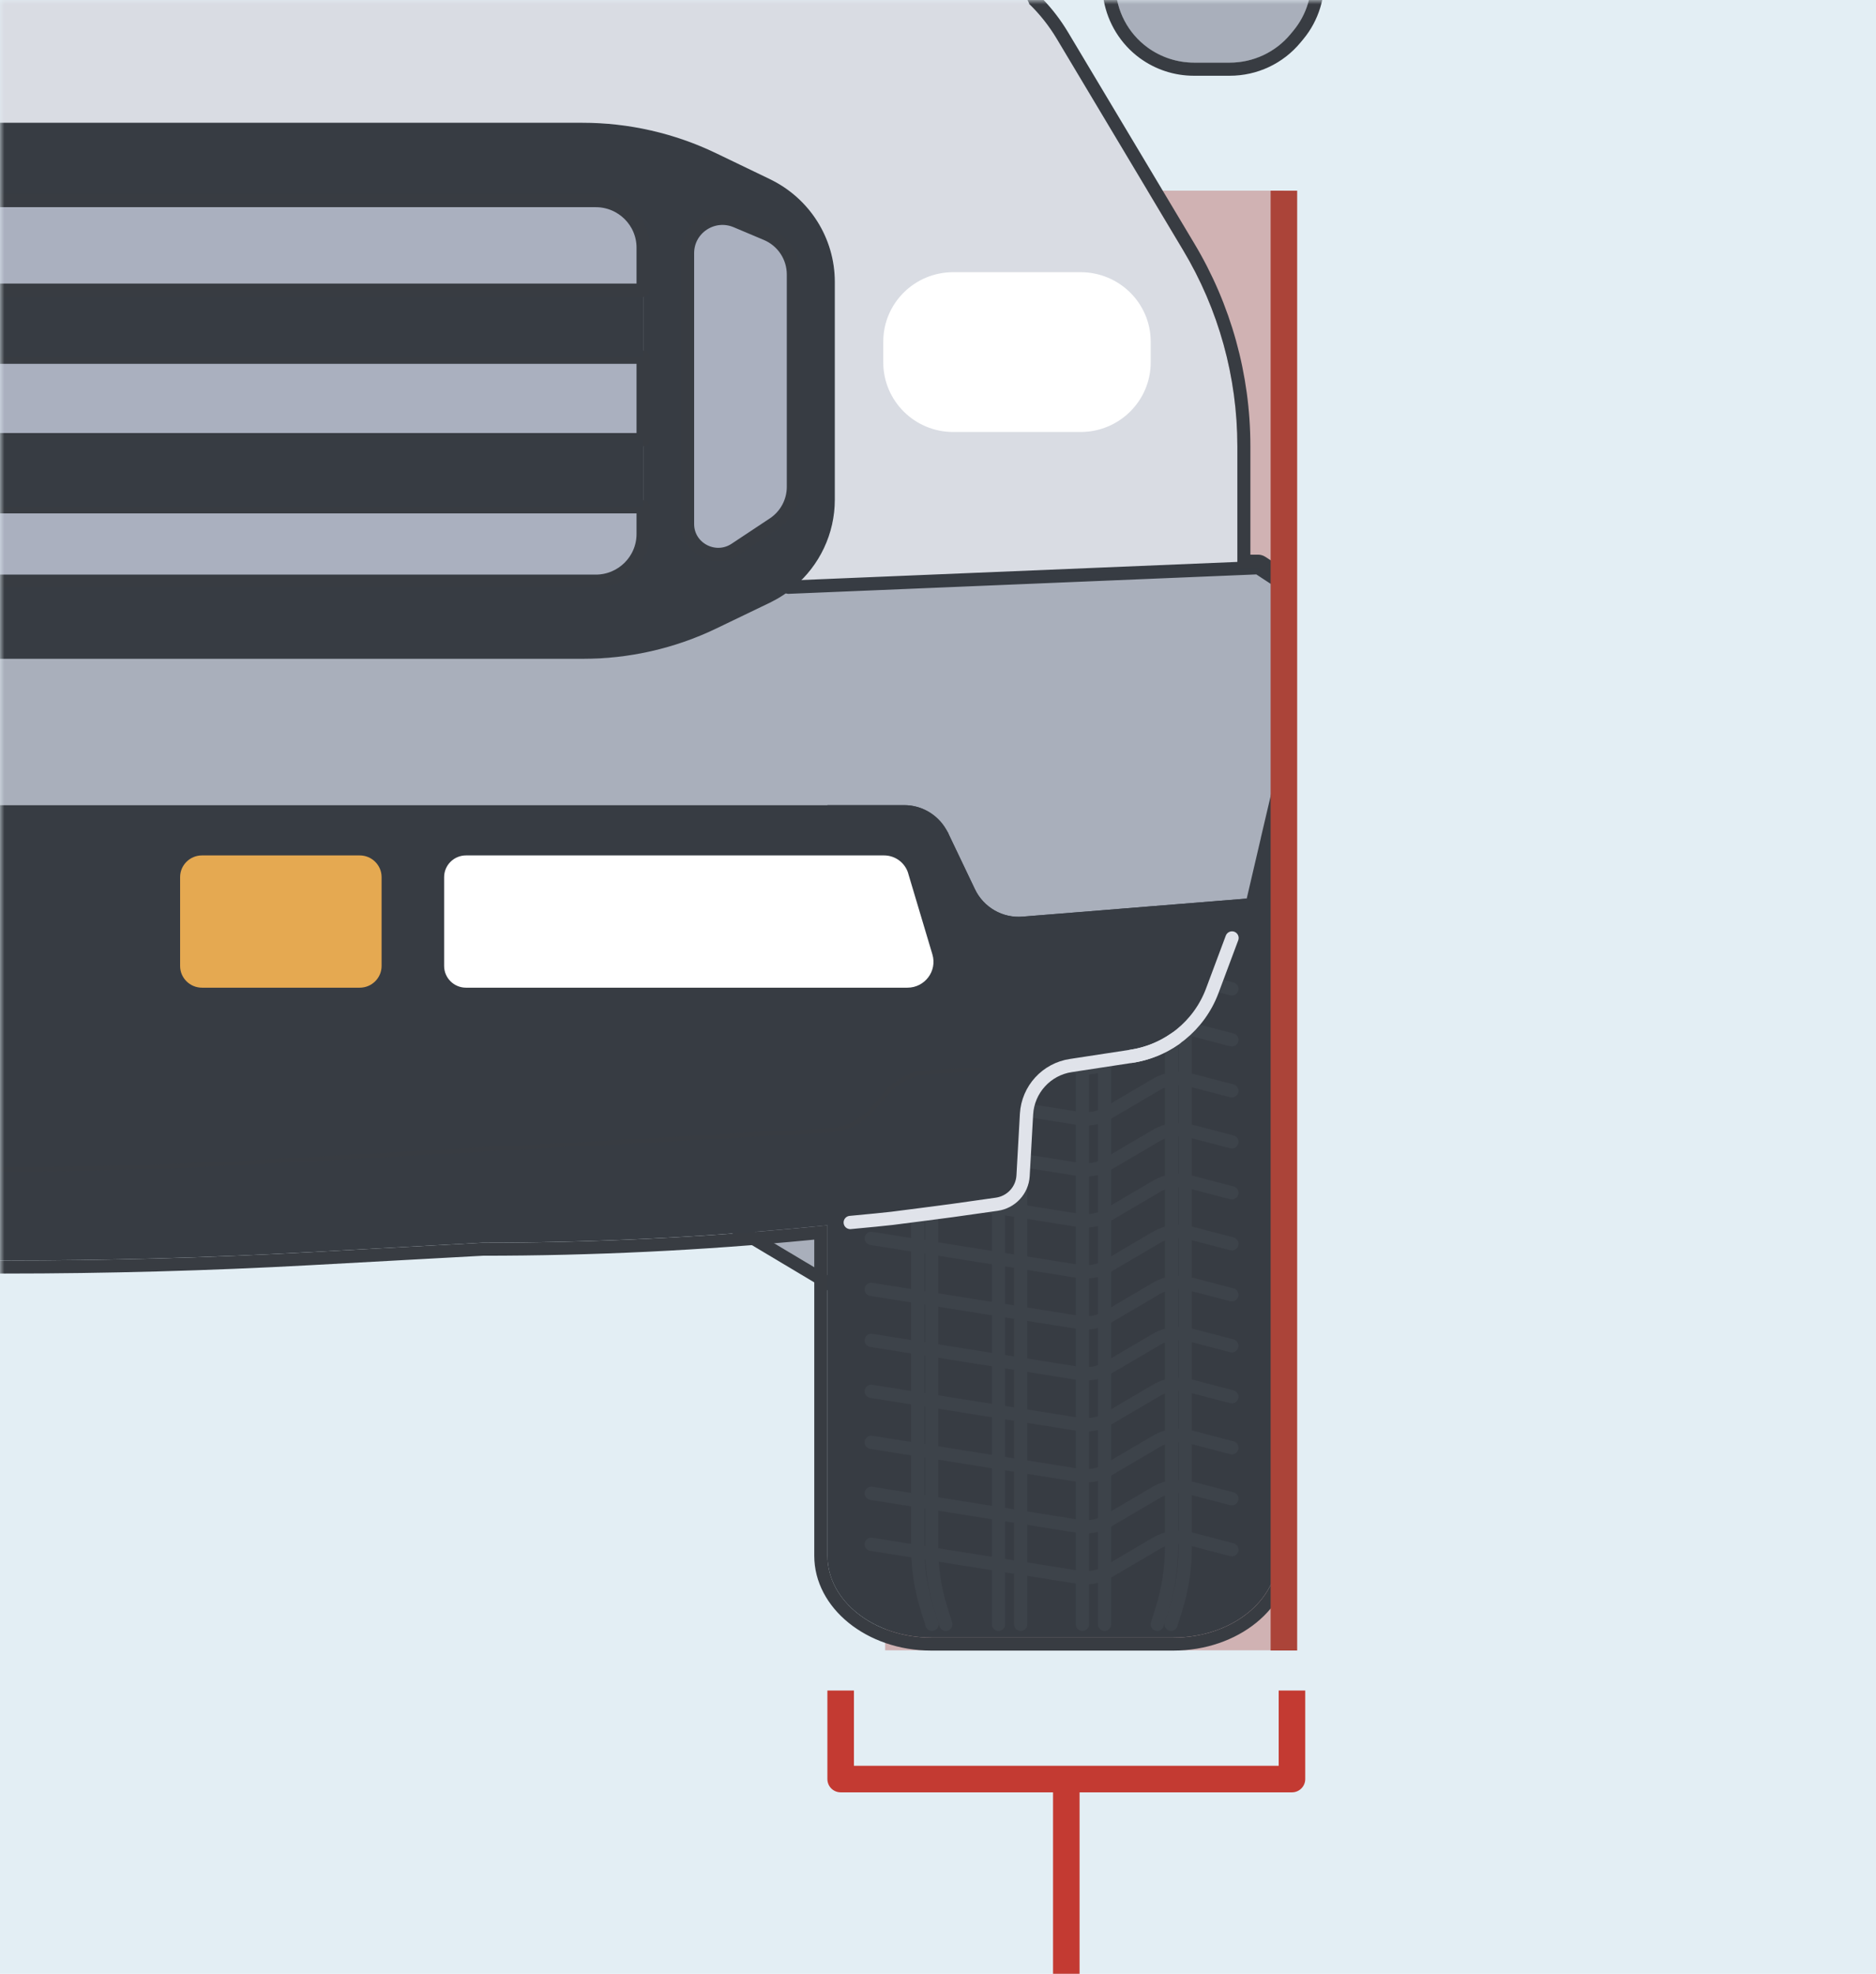 <svg width="212" height="223" viewBox="0 0 212 223" fill="none" xmlns="http://www.w3.org/2000/svg">
<path d="M212 0H0V223H212V0Z" fill="white"/>
<path opacity="0.15" d="M212 0H0V223H212V0Z" fill="#4492B5"/>
<mask id="mask0_569_4991" style="mask-type:alpha" maskUnits="userSpaceOnUse" x="0" y="0" width="212" height="223">
<path d="M212 0H0V223H212V0Z" fill="black"/>
</mask>
<g mask="url(#mask0_569_4991)">
<path d="M82.434 137.45L111.104 154.563V129.748L82.434 137.45Z" fill="#A9AFBB"/>
<path d="M111.104 129.748V154.563L82.439 137.45L111.104 129.748ZM111.104 128.275C110.975 128.275 110.842 128.29 110.718 128.324L82.053 136.027C81.48 136.179 81.054 136.66 80.97 137.244C80.886 137.828 81.168 138.407 81.677 138.712L110.342 155.825C110.58 155.967 110.842 156.036 111.109 156.036C111.376 156.036 111.613 155.972 111.84 155.844C112.305 155.584 112.592 155.093 112.592 154.563V129.748C112.592 129.291 112.375 128.859 112.009 128.58C111.747 128.383 111.43 128.275 111.109 128.275H111.104Z" fill="#383C42"/>
<path opacity="0.35" d="M145.089 21.543H100.027V186.452H145.089V21.543Z" fill="#AB4439"/>
<path d="M144.357 84.025V175.77C144.357 180.875 139.101 185.014 132.613 185.014H105.249C98.762 185.014 93.505 180.875 93.505 175.77V84.025C93.505 78.92 98.762 74.781 105.249 74.781H105.259L105.422 76.279H106.98L107.143 74.781H112.77L112.933 76.279H115.43L115.594 74.781H122.244L122.407 76.279H124.905L125.068 74.781H130.695L130.858 76.279H132.416L132.579 74.781H132.589C139.076 74.781 144.332 78.92 144.332 84.025H144.357Z" fill="#373C43"/>
<path d="M124.82 76.279H122.323V183.516H124.82V76.279Z" fill="#373C43"/>
<path d="M115.336 76.279H112.839V183.516H115.336V76.279Z" fill="#373C43"/>
<path d="M133.939 84.938V174.857C133.939 177.208 133.578 179.55 132.861 181.828L132.332 183.512H130.779L131.313 181.828C132.025 179.545 132.391 177.208 132.391 174.857V84.933C132.391 82.587 132.03 80.245 131.313 77.963L130.784 76.274H132.332L132.861 77.963C133.573 80.24 133.939 82.582 133.939 84.933V84.938Z" fill="#373C43"/>
<path d="M106.347 181.833L106.876 183.516H105.323L104.794 181.833C104.082 179.55 103.711 177.213 103.711 174.862V84.943C103.711 82.597 104.077 80.25 104.794 77.972L105.323 76.284H106.876L106.347 77.972C105.635 80.255 105.269 82.592 105.269 84.943V174.867C105.269 177.213 105.63 179.555 106.347 181.838V181.833Z" fill="#373C43"/>
<g opacity="0.25">
<path d="M98.46 82.312L121.819 86.033C122.981 86.219 124.188 86.008 125.122 85.463L130.734 82.17C131.807 81.541 133.231 81.365 134.522 81.703L139.205 82.926" stroke="#4F565E" stroke-width="1.5" stroke-linecap="round" stroke-linejoin="round"/>
<path d="M98.46 88.07L121.819 91.791C122.981 91.978 124.188 91.767 125.122 91.222L130.734 87.928C131.807 87.299 133.231 87.123 134.522 87.462L139.205 88.684" stroke="#4F565E" stroke-width="1.5" stroke-linecap="round" stroke-linejoin="round"/>
<path d="M98.46 93.829L121.819 97.55C122.981 97.736 124.188 97.525 125.122 96.98L130.734 93.686C131.807 93.058 133.231 92.881 134.522 93.22L139.205 94.442" stroke="#4F565E" stroke-width="1.5" stroke-linecap="round" stroke-linejoin="round"/>
<path d="M98.46 99.592L121.819 103.313C122.981 103.499 124.188 103.288 125.122 102.743L130.734 99.449C131.807 98.821 133.231 98.644 134.522 98.983L139.205 100.205" stroke="#4F565E" stroke-width="1.5" stroke-linecap="round" stroke-linejoin="round"/>
<path d="M98.46 105.35L121.819 109.071C122.981 109.258 124.188 109.047 125.122 108.502L130.734 105.208C131.807 104.579 133.231 104.403 134.522 104.741L139.205 105.964" stroke="#4F565E" stroke-width="1.5" stroke-linecap="round" stroke-linejoin="round"/>
<path d="M98.46 111.113L121.819 114.834C122.981 115.021 124.188 114.81 125.122 114.265L130.734 110.971C131.807 110.342 133.231 110.166 134.522 110.504L139.205 111.727" stroke="#4F565E" stroke-width="1.5" stroke-linecap="round" stroke-linejoin="round"/>
<path d="M98.46 116.871L121.819 120.593C122.981 120.779 124.188 120.568 125.122 120.023L130.734 116.729C131.807 116.101 133.231 115.924 134.522 116.263L139.205 117.485" stroke="#4F565E" stroke-width="1.5" stroke-linecap="round" stroke-linejoin="round"/>
<path d="M98.46 122.63L121.819 126.351C122.981 126.537 124.188 126.326 125.122 125.781L130.734 122.487C131.807 121.859 133.231 121.682 134.522 122.021L139.205 123.243" stroke="#4F565E" stroke-width="1.5" stroke-linecap="round" stroke-linejoin="round"/>
<path d="M98.46 128.393L121.819 132.114C122.981 132.301 124.188 132.089 125.122 131.545L130.734 128.251C131.807 127.622 133.231 127.446 134.522 127.784L139.205 129.007" stroke="#4F565E" stroke-width="1.5" stroke-linecap="round" stroke-linejoin="round"/>
<path d="M98.46 134.151L121.819 137.872C122.981 138.059 124.188 137.848 125.122 137.303L130.734 134.009C131.807 133.381 133.231 133.204 134.522 133.543L139.205 134.765" stroke="#4F565E" stroke-width="1.5" stroke-linecap="round" stroke-linejoin="round"/>
<path d="M98.46 139.914L121.819 143.636C122.981 143.822 124.188 143.611 125.122 143.066L130.734 139.772C131.807 139.144 133.231 138.967 134.522 139.306L139.205 140.528" stroke="#4F565E" stroke-width="1.5" stroke-linecap="round" stroke-linejoin="round"/>
<path d="M98.46 145.673L121.819 149.394C122.981 149.58 124.188 149.369 125.122 148.824L130.734 145.53C131.807 144.902 133.231 144.725 134.522 145.064L139.205 146.286" stroke="#4F565E" stroke-width="1.5" stroke-linecap="round" stroke-linejoin="round"/>
<path d="M98.46 151.436L121.819 155.157C122.981 155.344 124.188 155.132 125.122 154.588L130.734 151.294C131.807 150.665 133.231 150.489 134.522 150.827L139.205 152.05" stroke="#4F565E" stroke-width="1.5" stroke-linecap="round" stroke-linejoin="round"/>
<path d="M98.46 157.194L121.819 160.915C122.981 161.102 124.188 160.891 125.122 160.346L130.734 157.052C131.807 156.424 133.231 156.247 134.522 156.586L139.205 157.808" stroke="#4F565E" stroke-width="1.5" stroke-linecap="round" stroke-linejoin="round"/>
<path d="M98.46 162.953L121.819 166.674C122.981 166.86 124.188 166.649 125.122 166.104L130.734 162.81C131.807 162.182 133.231 162.005 134.522 162.344L139.205 163.566" stroke="#4F565E" stroke-width="1.5" stroke-linecap="round" stroke-linejoin="round"/>
<path d="M98.46 168.716L121.819 172.437C122.981 172.623 124.188 172.412 125.122 171.867L130.734 168.573C131.807 167.945 133.231 167.768 134.522 168.107L139.205 169.329" stroke="#4F565E" stroke-width="1.5" stroke-linecap="round" stroke-linejoin="round"/>
<path d="M98.46 174.474L121.819 178.195C122.981 178.382 124.188 178.171 125.122 177.626L130.734 174.332C131.807 173.703 133.231 173.527 134.522 173.865L139.205 175.088" stroke="#4F565E" stroke-width="1.5" stroke-linecap="round" stroke-linejoin="round"/>
<path d="M122.323 183.516V76.279" stroke="#4F565E" stroke-width="1.5" stroke-linecap="round" stroke-linejoin="round"/>
<path d="M124.82 76.279V183.516" stroke="#4F565E" stroke-width="1.5" stroke-linecap="round" stroke-linejoin="round"/>
<path d="M112.839 183.516V76.279" stroke="#4F565E" stroke-width="1.5" stroke-linecap="round" stroke-linejoin="round"/>
<path d="M115.341 76.279V183.516" stroke="#4F565E" stroke-width="1.5" stroke-linecap="round" stroke-linejoin="round"/>
<path d="M130.779 183.516L131.313 181.833C132.025 179.55 132.391 177.213 132.391 174.862V84.938C132.391 82.592 132.03 80.25 131.313 77.968L130.784 76.279" stroke="#4F565E" stroke-width="1.5" stroke-linecap="round" stroke-linejoin="round"/>
<path d="M132.332 76.279L132.861 77.968C133.573 80.245 133.939 82.587 133.939 84.938V174.857C133.939 177.208 133.578 179.55 132.861 181.828L132.332 183.512" stroke="#4F565E" stroke-width="1.5" stroke-linecap="round" stroke-linejoin="round"/>
<path d="M105.323 183.516L104.794 181.833C104.082 179.55 103.711 177.213 103.711 174.862V84.943C103.711 82.597 104.077 80.25 104.794 77.972L105.323 76.284" stroke="#4F565E" stroke-width="1.5" stroke-linecap="round" stroke-linejoin="round"/>
<path d="M106.881 76.279L106.352 77.968C105.64 80.25 105.274 82.587 105.274 84.938V174.862C105.274 177.208 105.635 179.55 106.352 181.833L106.881 183.516" stroke="#4F565E" stroke-width="1.5" stroke-linecap="round" stroke-linejoin="round"/>
</g>
<path d="M126.062 -1.735V-24.69C126.062 -27.257 128.158 -29.339 130.744 -29.339H137.049C141.855 -29.339 145.875 -25.721 146.35 -20.974L148.135 -2.987C148.367 -0.655 147.655 1.676 146.152 3.483L145.831 3.871C144.145 5.908 141.628 7.086 138.972 7.086H134.947C133.054 7.086 131.209 6.487 129.681 5.373C127.407 3.709 126.062 1.073 126.062 -1.731V-1.735Z" fill="#A9AFBB"/>
<path d="M133.686 28.244L119.416 4.376C118.531 2.908 117.487 1.583 116.276 0.42C115.579 -0.273 114.837 -0.906 114.061 -1.475C113.898 -1.598 113.754 -1.701 113.611 -1.799C112.993 -2.207 112.379 -2.595 111.722 -2.943C110.159 -3.778 108.498 -4.411 106.752 -4.818C104.245 -5.407 102.297 -6.203 100.962 -6.875C99.132 -7.813 97.1 -8.26 95.048 -8.304C86.464 -8.485 78.315 -9.261 71.926 -10.076C60.964 -11.441 49.957 -12.133 38.91 -12.133H-42.5C-53.547 -12.133 -64.554 -11.441 -75.516 -10.076C-81.9 -9.261 -90.034 -8.485 -98.638 -8.304C-100.69 -8.264 -102.722 -7.813 -104.552 -6.875C-105.887 -6.203 -107.816 -5.407 -110.342 -4.818C-112.088 -4.411 -113.749 -3.778 -115.312 -2.963V-2.943C-115.969 -2.595 -116.607 -2.207 -117.201 -1.799C-117.344 -1.696 -117.488 -1.598 -117.651 -1.475C-118.452 -0.906 -119.189 -0.273 -119.891 0.42C-121.102 1.583 -122.15 2.908 -123.011 4.376L-137.281 28.244C-141.287 34.95 -143.398 42.593 -143.398 50.403V64.144L-93.337 66.304C-96.19 63.879 -97.916 60.31 -97.916 56.456V31.852C-97.916 26.899 -95.063 22.392 -90.588 20.232L-84.531 17.316C-79.828 15.053 -74.656 13.87 -69.419 13.87H65.829C71.066 13.87 76.238 15.053 80.941 17.316L86.998 20.232C91.493 22.392 94.351 26.899 94.351 31.852V56.456C94.351 60.31 92.625 63.879 89.752 66.304L139.833 64.144V50.403C139.833 42.598 137.716 34.955 133.691 28.244H133.686ZM-101.229 41.106C-101.229 46.078 -105.274 50.114 -110.283 50.114H-126.749C-131.758 50.114 -135.823 46.078 -135.823 41.106V38.435C-135.823 33.462 -131.758 29.447 -126.749 29.447H-110.283C-105.274 29.447 -101.229 33.462 -101.229 38.435V41.106Z" fill="#D9DCE3"/>
<path d="M144.357 65.567V86.666L142.488 94.638V94.658L140.886 101.526L115.589 103.563C113.309 103.764 111.153 102.522 110.169 100.465L107.173 94.187V94.147L107.133 94.084C106.228 92.189 104.3 90.966 102.183 90.966H-101.051C-103.187 90.966 -105.116 92.189 -106.021 94.084L-106.06 94.147V94.187L-109.057 100.465C-110.041 102.522 -112.197 103.769 -114.476 103.563L-139.774 101.526L-141.376 94.717V94.697L-143.245 86.666V65.567L-141.049 64.139L-90.989 66.299C-90.168 67.01 -89.243 67.604 -88.239 68.09L-82.182 71.006C-77.48 73.269 -72.307 74.433 -67.071 74.433H65.35C70.586 74.433 75.759 73.269 80.461 71.006L86.518 68.09C87.522 67.6 88.447 67.01 89.268 66.299L142.177 64.139L144.352 65.567H144.357Z" fill="#A9AFBB"/>
<path d="M86.993 20.233L80.936 17.317C76.233 15.053 71.061 13.87 65.825 13.87H-69.424C-74.661 13.87 -79.833 15.053 -84.536 17.317L-90.593 20.233C-95.068 22.392 -97.921 26.899 -97.921 31.852V56.456C-97.921 60.31 -96.195 63.879 -93.342 66.304C-92.521 67.016 -91.597 67.609 -90.593 68.096L-84.536 71.011C-79.833 73.275 -74.661 74.438 -69.424 74.438H65.825C71.061 74.438 76.233 73.275 80.936 71.011L86.993 68.096C87.997 67.605 88.921 67.016 89.742 66.304C92.615 63.879 94.341 60.31 94.341 56.456V31.852C94.341 26.899 91.488 22.392 86.988 20.233H86.993ZM-81.292 59.205C-81.292 61.959 -84.392 63.589 -86.692 62.057L-91.023 59.186C-92.418 58.248 -93.263 56.677 -93.263 55.008V31.018C-93.263 29 -92.052 27.184 -90.183 26.413L-86.795 24.984C-84.189 23.885 -81.292 25.78 -81.292 28.612V59.21V59.205ZM72.683 60.325C72.683 63.28 70.28 65.665 67.323 65.665H-70.923C-73.88 65.665 -76.283 63.28 -76.283 60.325V27.974C-76.283 25.038 -73.88 22.653 -70.923 22.653H67.323C70.28 22.653 72.683 25.038 72.683 27.974V60.325ZM89.663 55.003C89.663 56.677 88.823 58.243 87.423 59.181L83.092 62.052C80.792 63.579 77.692 61.949 77.692 59.2V28.602C77.692 25.77 80.585 23.875 83.195 24.975L86.583 26.403C88.452 27.179 89.663 28.99 89.663 31.008V54.998V55.003Z" fill="#373C43"/>
<path d="M72.683 57.252V60.329C72.683 63.285 70.28 65.67 67.323 65.67H-70.923C-73.88 65.67 -76.283 63.285 -76.283 60.329V57.252H72.683Z" fill="#AAB0BF" stroke="#383C42" stroke-width="1.5" stroke-linecap="round" stroke-linejoin="round"/>
<path d="M72.683 40.355H-76.283V49.672H72.683V40.355Z" fill="#AAB0BF" stroke="#383C42" stroke-width="1.5" stroke-linecap="round" stroke-linejoin="round"/>
<path d="M116.315 0.42H116.276C115.579 -0.273 114.837 -0.906 114.061 -1.475C113.897 -1.598 113.754 -1.701 113.611 -1.799C112.993 -2.207 112.379 -2.595 111.722 -2.943L87.369 -52.765C83.962 -59.755 76.57 -64.281 68.356 -64.443H-71.951C-80.165 -64.281 -87.557 -59.755 -90.964 -52.765L-115.317 -2.968V-2.948C-115.974 -2.6 -116.612 -2.212 -117.206 -1.804C-117.349 -1.701 -117.492 -1.603 -117.656 -1.48C-118.457 -0.911 -119.193 -0.278 -119.896 0.415H-119.915L-119.01 -1.48L-117.572 -4.539L-113.957 -12.143L-112.498 -15.221L-92.828 -56.741C-89.109 -64.812 -80.941 -70.153 -71.986 -70.339L-1.844 -72.156L68.396 -70.339C77.346 -70.157 85.539 -64.817 89.238 -56.741L108.908 -15.221L110.367 -12.143L113.982 -4.539L115.42 -1.48L116.325 0.415L116.315 0.42Z" fill="#D9DCE3"/>
<path d="M72.683 32.79H-76.283V40.355H72.683V32.79Z" fill="#373C43"/>
<path d="M72.683 49.667H-76.283V57.251H72.683V49.667Z" fill="#373C43"/>
<path d="M89.663 31.017V55.008C89.663 56.682 88.823 58.248 87.423 59.185L83.092 62.057C80.792 63.584 77.692 61.954 77.692 59.205V28.607C77.692 25.775 80.585 23.88 83.195 24.979L86.583 26.408C88.452 27.183 89.663 28.995 89.663 31.012V31.017Z" stroke="#383C42" stroke-width="0.5" stroke-miterlimit="10" stroke-linecap="round"/>
<path d="M140.886 101.526L136.985 111.962C135.506 115.895 132.015 118.707 127.847 119.341L121.028 120.381C118.254 120.789 116.162 123.091 115.999 125.865L115.608 132.855C115.505 134.505 114.253 135.83 112.632 136.056L110.169 136.404L107.563 136.773C105.303 137.077 103.044 137.362 100.789 137.651C97.689 138.02 94.588 138.344 91.488 138.628C79.21 139.811 66.888 140.4 54.55 140.4L34.979 141.471C12.055 142.727 -10.918 142.727 -33.842 141.471L-53.433 140.4C-65.775 140.4 -78.093 139.811 -90.371 138.628C-93.471 138.344 -96.571 138.015 -99.652 137.651C-101.912 137.367 -104.171 137.082 -106.426 136.773L-109.032 136.404L-111.514 136.056C-113.136 135.83 -114.387 134.505 -114.471 132.855L-114.882 125.865C-115.045 123.091 -117.141 120.789 -119.91 120.381L-126.729 119.341C-130.898 118.707 -134.389 115.895 -135.847 111.962L-139.769 101.526L-114.471 103.563C-112.192 103.764 -110.036 102.522 -109.052 100.466L-106.055 94.187V94.148L-106.016 94.084C-105.111 92.189 -103.182 90.967 -101.046 90.967H102.188C103.983 90.967 105.655 91.86 106.644 93.343L107.178 94.143V94.182L110.174 100.461C111.158 102.517 113.314 103.764 115.594 103.558L140.891 101.521L140.886 101.526Z" fill="#373C43"/>
<path d="M132.841 117.333C131.382 118.364 129.681 119.061 127.852 119.341L121.033 120.382C118.259 120.789 116.167 123.091 116.004 125.865L115.613 132.855C115.509 134.505 114.258 135.83 112.637 136.056L110.174 136.405L107.568 136.773C105.308 137.077 103.049 137.362 100.794 137.651C99.998 137.745 98.247 137.917 96.082 138.118" stroke="#E0E3EA" stroke-width="1.5" stroke-linecap="round" stroke-linejoin="round"/>
<path d="M89.663 31.017V55.008C89.663 56.682 88.823 58.248 87.423 59.185L83.092 62.057C80.792 63.584 77.692 61.954 77.692 59.205V28.607C77.692 25.775 80.585 23.88 83.195 24.979L86.583 26.408C88.452 27.183 89.663 28.995 89.663 31.012V31.017Z" stroke="#383C42" stroke-width="0.5" stroke-miterlimit="10" stroke-linecap="round"/>
<path d="M72.683 27.979V32.79H-76.283V27.979C-76.283 25.043 -73.88 22.657 -70.923 22.657H67.323C70.28 22.657 72.683 25.043 72.683 27.979Z" fill="#AAB0BF" stroke="#383C42" stroke-width="1.5" stroke-linecap="round" stroke-linejoin="round"/>
<path d="M89.663 31.017V55.008C89.663 56.682 88.823 58.248 87.423 59.185L83.092 62.057C80.792 63.584 77.692 61.954 77.692 59.205V28.607C77.692 25.775 80.585 23.88 83.195 24.979L86.583 26.408C88.452 27.183 89.663 28.995 89.663 31.012V31.017Z" fill="#AAB0BF" stroke="#383C42" stroke-width="1.5" stroke-linecap="round" stroke-linejoin="round"/>
<path d="M102.633 98.679L105.368 107.834C105.927 109.709 104.512 111.589 102.544 111.589H52.662C51.297 111.589 50.189 110.49 50.189 109.135V99.101C50.189 97.746 51.297 96.646 52.662 96.646H99.899C101.165 96.646 102.277 97.471 102.638 98.679H102.633Z" fill="white"/>
<path d="M22.825 111.589H40.651C42.016 111.589 43.123 110.49 43.123 109.135V99.101C43.123 97.745 42.016 96.646 40.651 96.646H22.825C21.459 96.646 20.353 97.745 20.353 99.101V109.135C20.353 110.49 21.459 111.589 22.825 111.589Z" fill="#E5A951"/>
<path d="M110.703 120.818L105.022 121.108C103.197 121.201 101.486 122.026 100.28 123.391L98.628 125.266C97.253 126.827 95.271 127.73 93.179 127.75L27.28 131.383C9.484 132.364 -8.352 132.364 -26.148 131.383L-92.047 127.75C-94.138 127.73 -96.116 126.827 -97.496 125.266L-99.147 123.391C-100.354 122.026 -102.065 121.201 -103.889 121.108L-109.571 120.818" stroke="#383C42" stroke-width="0.5" stroke-miterlimit="10" stroke-linecap="round"/>
<path d="M89.095 66.343L142.181 64.139L144.357 65.567" stroke="#373C43" stroke-width="1.5" stroke-linecap="round" stroke-linejoin="round"/>
<path d="M130.037 38.607V40.939C130.037 45.283 126.487 48.808 122.111 48.808H107.726C103.35 48.808 99.815 45.283 99.815 40.939V38.607C99.815 34.262 103.35 30.752 107.726 30.752H122.111C126.487 30.752 130.037 34.262 130.037 38.607Z" fill="white"/>
<path d="M12.54 -112.527L34.089 -71.223L41.165 -71.041L24.654 -102.695L42.624 -111.933L64.267 -70.447L68.396 -70.339C77.346 -70.157 85.539 -64.817 89.238 -56.741L108.908 -15.221H115.574H126.062V-24.7C126.062 -27.267 128.158 -29.349 130.744 -29.349H137.049C141.855 -29.349 145.875 -25.731 146.35 -20.984L148.135 -2.997C148.367 -0.665 147.655 1.666 146.152 3.473L145.831 3.861C144.145 5.898 141.628 7.076 138.972 7.076H134.947C133.053 7.076 131.209 6.477 129.681 5.363C127.466 3.743 126.136 1.195 126.067 -1.524V-1.48H115.411L116.315 0.42H116.276C117.487 1.583 118.536 2.908 119.416 4.376L133.686 28.244C137.711 34.95 139.828 42.593 139.828 50.403V64.144H142.186L144.362 65.572V175.775C144.362 180.88 139.106 185.019 132.618 185.019H105.254C98.767 185.019 93.51 180.88 93.51 175.775V138.432C92.838 138.496 92.165 138.569 91.493 138.633C79.215 139.816 66.893 140.405 54.556 140.405L34.984 141.476C23.522 142.104 12.045 142.418 0.569 142.418C-10.908 142.418 -22.375 142.104 -33.832 141.476L-53.423 140.405C-65.765 140.405 -78.083 139.816 -90.361 138.633C-91.285 159.811 -95.083 175.691 -99.642 175.691H-134.868C-140.125 175.691 -144.377 154.715 -144.377 128.825C-144.377 115.394 -143.225 103.264 -141.381 94.722V94.702L-143.25 86.671V65.572L-141.198 64.242L-143.408 64.148V50.408C-143.408 42.603 -141.292 34.959 -137.291 28.249L-123.021 4.381C-122.16 2.913 -121.112 1.588 -119.9 0.424H-119.92L-119.015 -1.47H-127.293V-4.529H-117.576L-113.962 -12.133H-127.293V-15.211H-112.508L-92.838 -56.731C-89.119 -64.802 -80.951 -70.143 -71.996 -70.329L-1.854 -72.146L22.533 -71.517L3.55 -107.903L12.535 -112.522M113.972 -4.529H121.137H126.057V-12.133H110.357L113.972 -4.529ZM12.54 -114C12.303 -114 12.07 -113.946 11.857 -113.833L2.873 -109.214C2.146 -108.841 1.859 -107.952 2.24 -107.23L20.066 -73.059L-1.81 -73.623C-1.81 -73.623 -1.835 -73.623 -1.849 -73.623C-1.864 -73.623 -1.874 -73.623 -1.889 -73.623L-72.03 -71.807C-81.529 -71.611 -90.227 -65.936 -94.183 -57.35L-113.448 -16.688H-127.293C-128.114 -16.688 -128.776 -16.031 -128.776 -15.216V-12.138C-128.776 -11.323 -128.114 -10.665 -127.293 -10.665H-116.306L-118.521 -6.006H-127.298C-128.119 -6.006 -128.781 -5.349 -128.781 -4.534V-1.475C-128.781 -0.66 -128.119 -0.003 -127.298 -0.003H-121.567C-122.61 1.097 -123.53 2.314 -124.306 3.635L-138.572 27.493C-142.711 34.424 -144.896 42.348 -144.896 50.403V64.144C-144.896 64.463 -144.792 64.757 -144.619 64.998C-144.694 65.174 -144.733 65.371 -144.733 65.567V86.666C-144.733 86.779 -144.718 86.887 -144.694 87L-142.899 94.722C-144.812 103.725 -145.86 115.816 -145.86 128.825C-145.86 141.834 -144.862 153.316 -143.047 162.255C-141.015 172.285 -138.339 177.159 -134.868 177.159H-99.657C-96.596 177.159 -94.158 173.33 -92.215 165.451C-90.613 158.971 -89.471 150.066 -88.971 140.238C-77.217 141.323 -65.286 141.873 -53.483 141.873L-33.931 142.943C-22.499 143.567 -10.898 143.886 0.554 143.886C12.006 143.886 23.616 143.567 35.053 142.943L54.585 141.873C66.907 141.873 79.368 141.274 91.626 140.091C91.755 140.081 91.888 140.067 92.017 140.052V175.77C92.017 181.68 97.951 186.486 105.244 186.486H132.599C139.902 186.486 145.836 181.68 145.836 175.77V65.567C145.836 65.071 145.583 64.61 145.168 64.34L142.992 62.911C142.75 62.754 142.463 62.666 142.177 62.666H141.301V50.398C141.301 42.333 139.106 34.41 134.952 27.488L120.682 3.62C119.886 2.295 118.961 1.077 117.927 -0.008H124.722C125.177 2.594 126.635 4.975 128.791 6.556C130.586 7.867 132.707 8.559 134.932 8.559H138.958C142.068 8.559 144.985 7.194 146.963 4.808L147.285 4.42C149.025 2.324 149.866 -0.43 149.599 -3.13L147.814 -21.116C147.265 -26.644 142.631 -30.812 137.039 -30.812H130.734C127.332 -30.812 124.568 -28.067 124.568 -24.69V-16.683H109.838L90.568 -57.365C86.642 -65.936 77.944 -71.611 68.416 -71.807L65.172 -71.89L43.939 -112.606C43.756 -112.954 43.445 -113.215 43.069 -113.332C42.92 -113.377 42.772 -113.401 42.619 -113.401C42.382 -113.401 42.149 -113.347 41.936 -113.234L23.967 -103.995C23.24 -103.622 22.953 -102.734 23.334 -102.012L38.693 -72.578L35.004 -72.671L13.855 -113.205C13.672 -113.553 13.361 -113.813 12.985 -113.931C12.837 -113.975 12.688 -114 12.535 -114H12.54ZM112.701 -10.665H117.176H124.578V-6.006H114.916L112.701 -10.665Z" fill="#383C42"/>
<path d="M145.089 21.543V186.476" stroke="#AB4439" stroke-width="3" stroke-linejoin="round"/>
<path d="M139.225 105.973L136.985 111.962C135.506 115.895 132.015 118.707 127.847 119.341" stroke="#E0E3EA" stroke-width="1.5" stroke-linecap="round" stroke-linejoin="round"/>
</g>
<path d="M95 191V201H146V191" stroke="#C33A32" stroke-width="3" stroke-linejoin="round"/>
<path d="M120.5 202V223" stroke="#C33A32" stroke-width="3" stroke-linejoin="round"/>
</svg>
